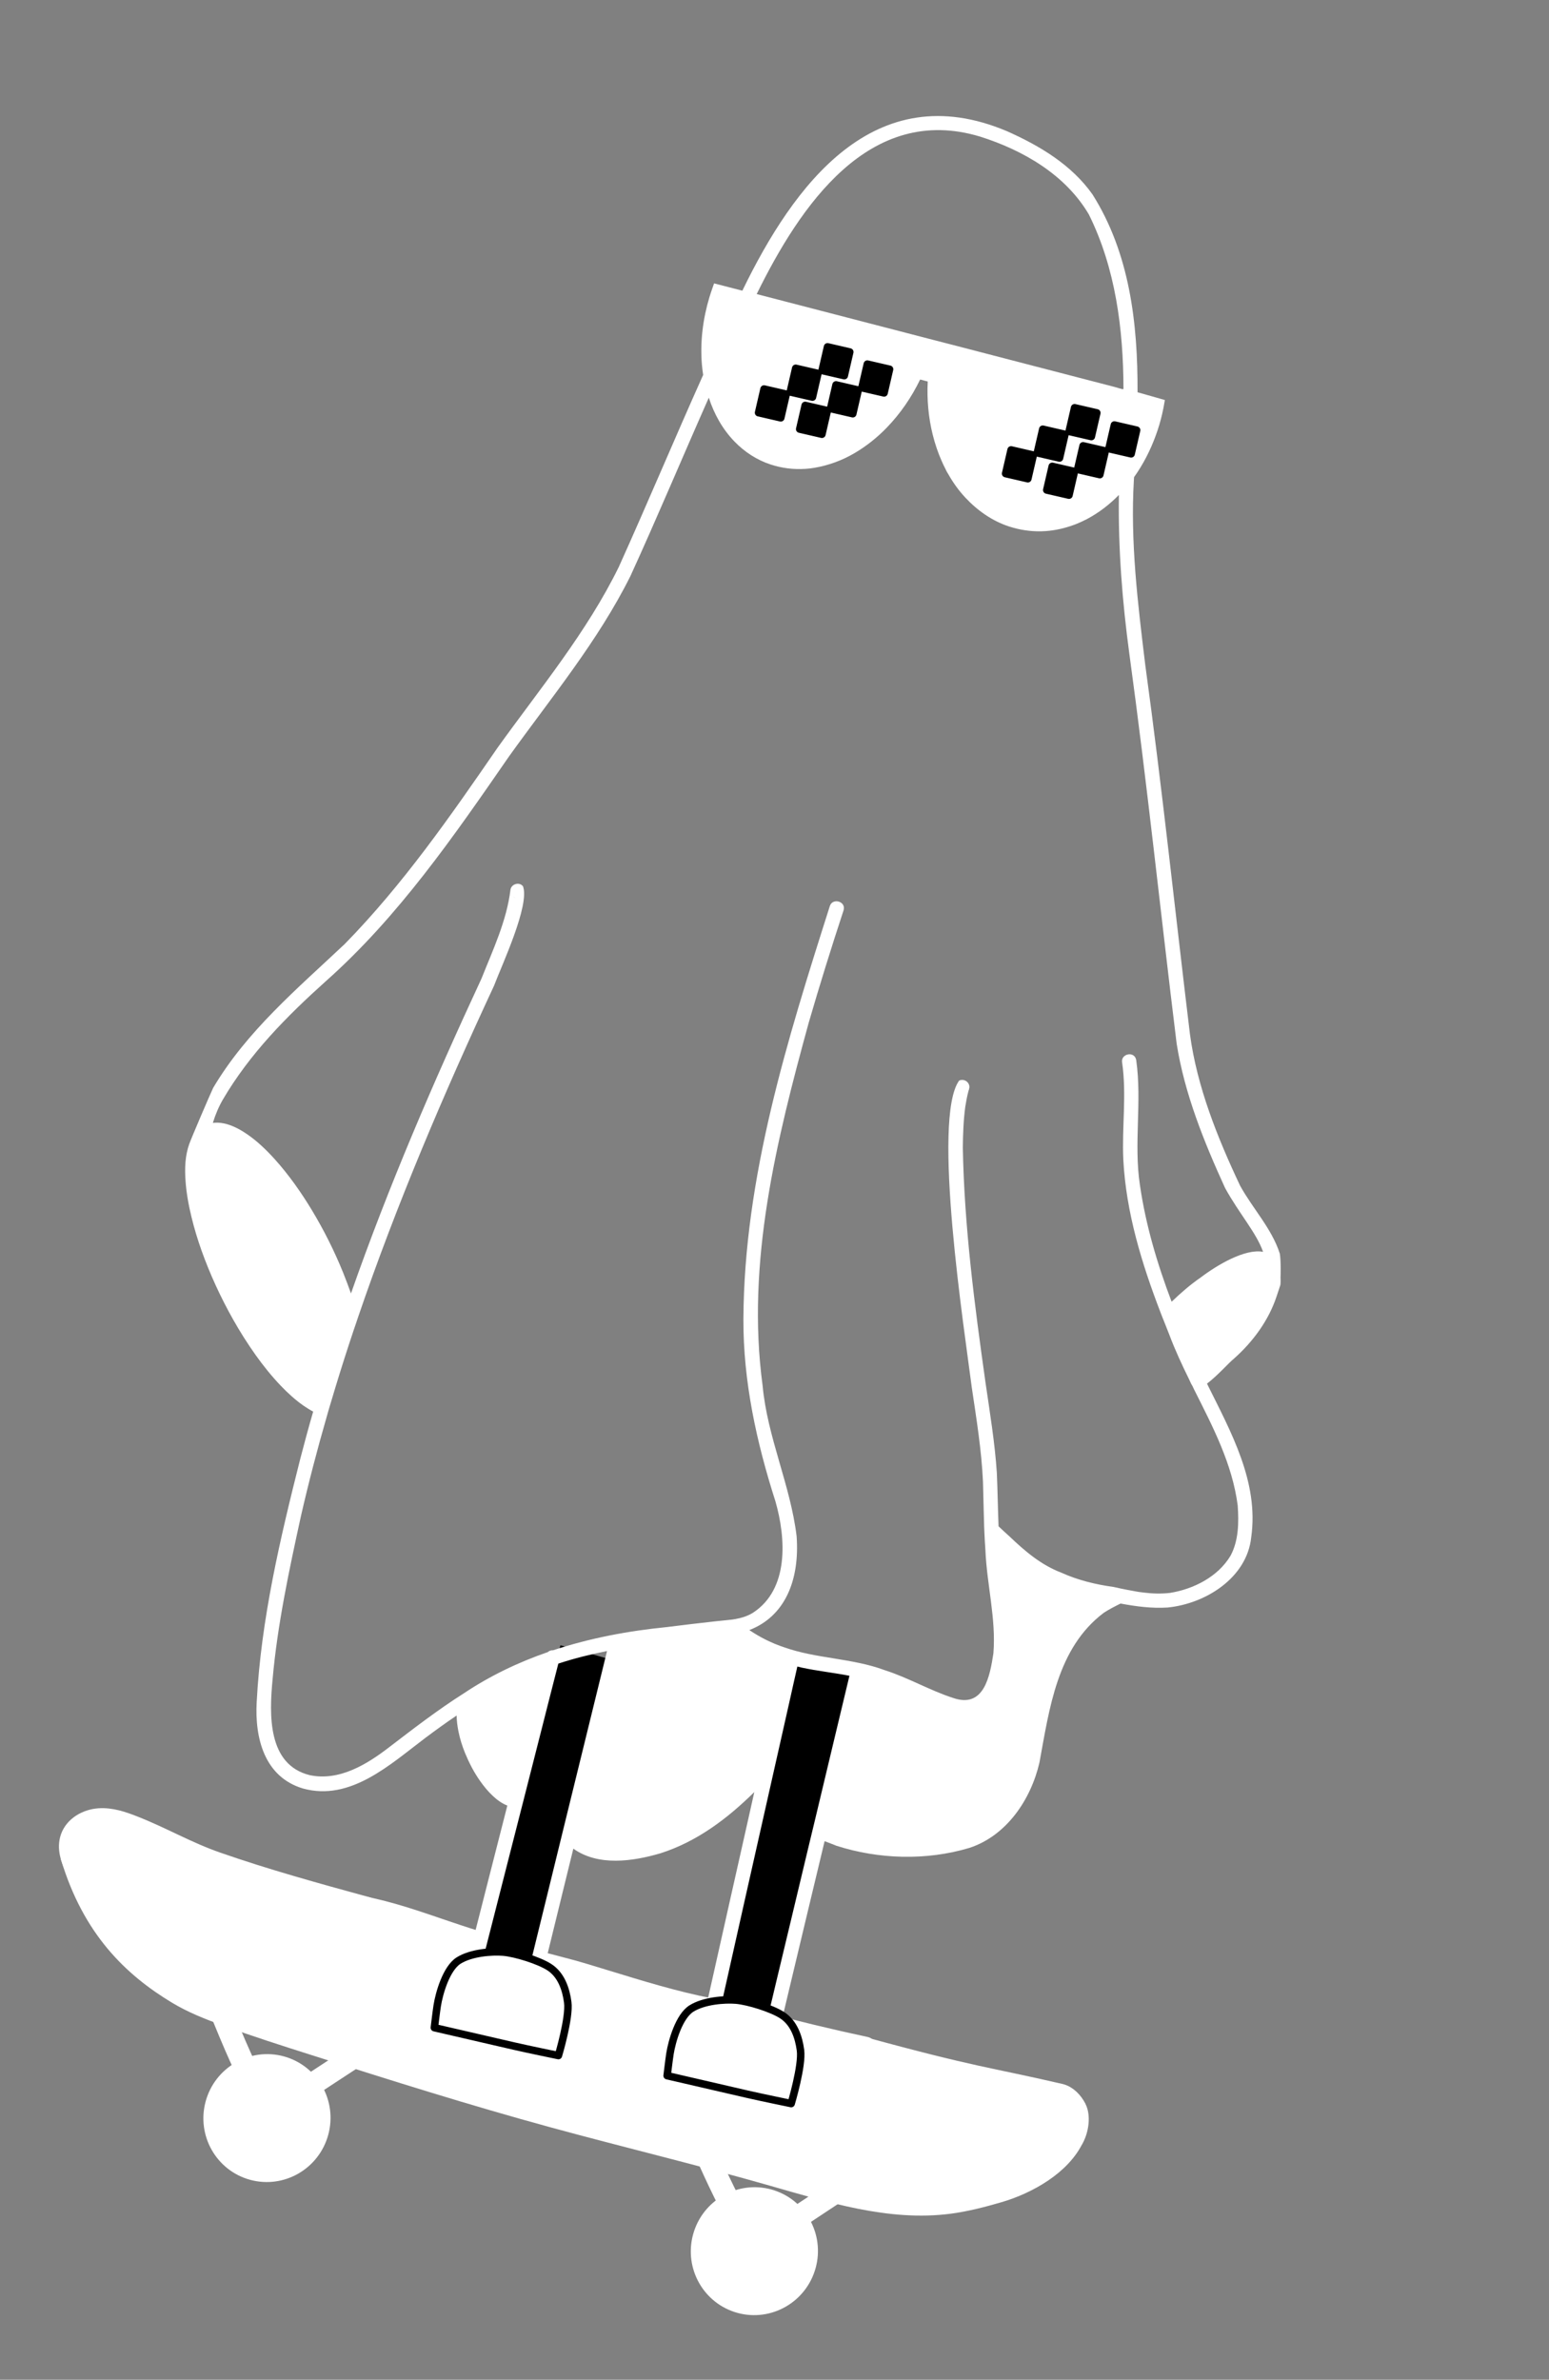 <svg width="207" height="318" viewBox="0 0 207 318" fill="none" xmlns="http://www.w3.org/2000/svg">
<rect x="0" y="0" width="207" height="318" fill="#808080" stroke="none"/>
<path d="M102.817 301.368C102.474 302.625 101.281 303.323 100.207 303.03C99.134 302.737 98.461 301.529 98.804 300.273C99.147 299.016 100.34 298.318 101.414 298.611C102.487 298.904 103.16 300.112 102.817 301.368Z" fill="white" stroke="white"/>
<path d="M98.954 307.622C102.678 308.638 106.528 306.418 107.554 302.662C108.579 298.905 106.392 295.036 102.667 294.019C98.943 293.003 95.093 295.223 94.067 298.979C93.042 302.735 95.23 306.605 98.954 307.622Z" fill="white" stroke="white" stroke-width="3" stroke-miterlimit="10" stroke-linecap="round"/>
<path d="M37.681 283.584C37.338 284.84 36.145 285.538 35.072 285.245C33.998 284.952 33.325 283.745 33.668 282.488C34.011 281.232 35.205 280.534 36.278 280.827C37.351 281.12 38.024 282.328 37.681 283.584Z" fill="white" stroke="white"/>
<path d="M33.818 289.837C37.542 290.854 41.392 288.633 42.418 284.877C43.443 281.121 41.256 277.252 37.532 276.235C33.807 275.218 29.957 277.439 28.931 281.195C27.906 284.951 30.093 288.82 33.818 289.837Z" fill="white" stroke="white" stroke-width="3" stroke-miterlimit="10" stroke-linecap="round"/>
<path d="M115.234 273.66C130.292 277.772 131.688 277.635 141.614 279.93C142.531 280.139 143.266 280.941 143.701 281.775C144.323 282.992 143.851 284.947 143.29 285.788C142.503 286.963 138.821 289.627 132.355 289.655C130.072 289.664 126.216 289.627 124.209 289.079C112.787 285.96 78.455 276.773 78.455 276.773L57.575 270.595L44.056 266.386C44.056 266.386 30.525 262.412 24.017 259.712C18.616 257.47 12.897 254.727 10.183 249.518C9.563 248.333 9.118 246.926 9.551 245.645C10.054 244.145 11.667 243.248 13.232 243.136C14.796 243.024 16.333 243.547 17.783 244.12C21.798 245.703 24.878 247.56 28.947 248.982C35.354 251.218 42.109 253.093 49.025 254.982" fill="white"/>
<path d="M115.234 273.66C130.292 277.772 131.688 277.635 141.614 279.93C142.531 280.139 143.266 280.941 143.701 281.775C144.323 282.992 143.851 284.947 143.29 285.788C142.503 286.963 138.821 289.627 132.355 289.655C130.072 289.664 126.216 289.627 124.209 289.079C112.787 285.96 78.455 276.773 78.455 276.773L57.575 270.595L44.056 266.386C44.056 266.386 30.525 262.412 24.017 259.712C18.616 257.47 12.897 254.727 10.183 249.518C9.563 248.333 9.118 246.926 9.551 245.645C10.054 244.145 11.667 243.248 13.232 243.136C14.796 243.024 16.333 243.547 17.783 244.12C21.798 245.703 24.878 247.56 28.947 248.982C35.354 251.218 42.109 253.093 49.025 254.982" stroke="white" stroke-width="3" stroke-miterlimit="10" stroke-linecap="round" stroke-linejoin="round"/>
<path d="M9.597 248.094C12.466 257.595 17.802 262.732 23.745 266.324C25.783 267.554 28.02 268.435 30.257 269.242C34.161 270.66 38.117 271.927 42.076 273.184C52.66 276.561 63.255 279.9 73.963 282.823C83.725 285.489 93.563 287.843 103.294 290.625C110.997 292.821 118.916 295.367 126.871 294.325C129.088 294.029 131.264 293.462 133.415 292.836C137.245 291.716 141.758 289.195 143.421 285.534" fill="white"/>
<path d="M9.597 248.094C12.466 257.595 17.802 262.732 23.745 266.324C25.783 267.554 28.02 268.435 30.257 269.242C34.161 270.66 38.117 271.927 42.076 273.184C52.66 276.561 63.255 279.9 73.963 282.823C83.725 285.489 93.563 287.843 103.294 290.625C110.997 292.821 118.916 295.367 126.871 294.325C129.088 294.029 131.264 293.462 133.415 292.836C137.245 291.716 141.758 289.195 143.421 285.534" stroke="white" stroke-width="3" stroke-miterlimit="10" stroke-linecap="round"/>
<path d="M48.018 254.8C55.881 256.222 63.16 260.199 71.092 261.142C68.62 260.819 66.176 260.276 63.816 259.508" fill="white"/>
<path d="M48.018 254.8C55.881 256.222 63.16 260.199 71.092 261.142C68.62 260.819 66.176 260.276 63.816 259.508" stroke="white" stroke-width="3" stroke-miterlimit="10" stroke-linecap="round"/>
<path d="M115.626 273.664C110.848 272.639 106.091 271.496 101.368 270.227L115.626 273.664Z" fill="white"/>
<path d="M115.626 273.664C110.848 272.639 106.091 271.496 101.368 270.227" stroke="white" stroke-width="3" stroke-miterlimit="10" stroke-linecap="round"/>
<path d="M94.911 268.516C90.147 267.588 85.501 266.154 80.862 264.732C78.938 264.144 77.018 263.547 75.064 263.035C75.123 263.082 75.186 263.12 75.245 263.167" fill="white"/>
<path d="M94.911 268.516C90.147 267.588 85.501 266.154 80.862 264.732C78.938 264.144 77.018 263.547 75.064 263.035C75.123 263.082 75.186 263.12 75.245 263.167" stroke="white" stroke-width="3" stroke-miterlimit="10" stroke-linecap="round"/>
<path d="M111.561 292.996C109.875 294.121 108.179 295.245 106.486 296.358L111.561 292.996Z" fill="white"/>
<path d="M111.561 292.996C109.875 294.121 108.179 295.245 106.486 296.358" stroke="white" stroke-width="3" stroke-miterlimit="10" stroke-linecap="round"/>
<path d="M94.654 288.4C95.847 291.058 96.451 292.301 97.49 294.378L94.654 288.4Z" fill="white"/>
<path d="M94.654 288.4C95.847 291.058 96.451 292.301 97.49 294.378" stroke="white" stroke-width="3" stroke-miterlimit="10" stroke-linecap="round"/>
<path d="M46.917 275.118C45.175 276.259 43.443 277.403 41.691 278.542L46.917 275.118Z" fill="white"/>
<path d="M46.917 275.118C45.175 276.259 43.443 277.403 41.691 278.542" stroke="white" stroke-width="3" stroke-miterlimit="10" stroke-linecap="round"/>
<path d="M29.829 269.478C31.104 272.593 31.739 274.063 32.858 276.493L29.829 269.478Z" fill="white"/>
<path d="M29.829 269.478C31.104 272.593 31.739 274.063 32.858 276.493" stroke="white" stroke-width="3" stroke-miterlimit="10" stroke-linecap="round"/>
<rect x="74.897" y="219.857" width="8.263" height="47.586" transform="rotate(15.775 74.897 219.857)" fill="black"/>
<rect x="106.111" y="222.008" width="8.986" height="48.297" transform="rotate(13.484 106.111 222.008)" fill="black"/>
<path d="M68.834 119.979C68.843 119.981 68.863 119.986 68.873 119.988C68.778 119.956 68.675 119.912 68.596 119.852L68.604 119.864C68.64 119.883 68.675 119.912 68.712 119.93C68.76 119.942 68.797 119.96 68.834 119.979ZM150.015 52.006C150.049 51.994 150.092 51.983 150.136 51.973C150.116 43.973 149.077 35.851 145.513 28.664C142.39 23.345 136.73 20.077 130.992 18.259C116.153 13.764 106.909 27.526 101.121 39.296C102.427 39.639 103.736 39.972 105.042 40.315C108.761 41.276 112.468 42.245 116.187 43.207C118.454 43.792 120.718 44.387 122.985 44.972C123.604 45.136 124.225 45.29 124.844 45.453C124.844 45.453 124.854 45.455 124.864 45.458C125.483 45.621 126.104 45.775 126.723 45.938C126.879 45.974 127.023 46.018 127.179 46.054C130.849 47.004 134.527 47.967 138.197 48.917C141.789 49.85 145.391 50.784 148.984 51.717C149.328 51.827 149.676 51.918 150.015 52.006ZM164.44 207.893C165.534 205.867 165.558 203.409 165.399 201.166C164.673 195.6 162.071 190.647 159.568 185.666C159.163 184.751 159.396 185.431 158.918 184.346C157.962 182.4 157.048 180.445 156.292 178.433C156.147 178.081 156.012 177.732 155.877 177.383C155.834 177.26 155.778 177.144 155.735 177.021C155.649 176.817 155.572 176.614 155.489 176.4C155.476 176.366 155.461 176.342 155.448 176.308C155.331 176.015 155.217 175.711 155.1 175.417C152.575 168.84 150.483 162.035 150.114 154.97C149.91 150.654 150.577 146.302 149.958 142.003C149.964 142.024 149.969 142.046 149.974 142.068C149.636 140.82 151.668 140.335 151.843 141.709C152.621 147.226 151.492 152.825 152.331 158.346C153.106 163.698 154.648 168.888 156.568 173.95C157.796 172.766 159.078 171.656 160.482 170.687C162.696 169.012 166.393 166.828 168.792 167.28C167.85 164.651 165.658 162.276 163.712 158.748C160.904 152.598 158.303 146.178 157.244 139.477C155.108 122.152 153.301 104.739 150.931 87.452C149.969 80.374 149.417 73.257 149.522 66.138C148.271 67.419 146.848 68.517 145.257 69.361C144.779 69.609 144.285 69.834 143.9 69.992C142.725 70.459 141.501 70.782 140.247 70.923C138.814 71.085 137.378 70.989 135.985 70.668C135.595 70.577 135.21 70.468 134.837 70.351C132.604 69.62 130.626 68.229 129.021 66.514C128.156 65.595 127.409 64.561 126.781 63.461C126.743 63.401 126.708 63.331 126.671 63.271C126.531 63.075 126.423 62.834 126.327 62.627C126.156 62.301 125.997 61.966 125.85 61.624C125.335 60.479 124.945 59.281 124.649 58.114C124.069 55.784 123.854 53.384 123.978 50.98C123.861 50.953 123.756 50.919 123.639 50.892C123.417 50.83 123.183 50.776 122.962 50.714C121.82 53.078 120.317 55.276 118.485 57.163C117.219 58.471 115.772 59.625 114.204 60.546C112.553 61.519 110.736 62.187 108.845 62.51C107.253 62.779 105.613 62.728 104.044 62.366C103.683 62.282 103.327 62.18 102.974 62.067C101.151 61.472 99.501 60.393 98.167 59.017C96.558 57.362 95.427 55.326 94.721 53.141C91.206 61.073 87.856 69.085 84.248 76.975C79.905 85.691 73.663 93.209 68.014 101.09C60.678 111.701 53.262 122.479 43.563 131.097C38.306 135.815 33.377 140.803 29.788 146.923C29.226 147.891 28.791 148.93 28.46 150.003C28.456 150.022 28.454 150.032 28.459 150.054C28.544 150.043 28.616 150.039 28.701 150.028C29.234 149.986 29.789 150.074 30.301 150.212C31.283 150.491 32.185 150.986 33.017 151.558C34.4 152.504 35.615 153.688 36.686 154.869C38.582 156.97 40.22 159.298 41.683 161.719C43.293 164.39 44.69 167.186 45.86 170.074C46.223 170.989 46.574 171.912 46.904 172.84C51.918 158.51 57.942 144.558 64.339 130.774C65.878 126.912 67.719 123.027 68.219 118.862C68.361 118.115 69.396 117.81 69.89 118.427C70.826 120.952 67.073 128.933 66.017 131.727C59.291 146.184 53.011 160.887 47.863 175.976C47.764 176.271 47.665 176.567 47.566 176.862C47.471 177.138 47.377 177.413 47.282 177.689C47.08 178.299 46.875 178.919 46.672 179.529C45.812 182.143 44.998 184.777 44.214 187.418C44.157 187.621 44.092 187.811 44.035 188.013C43.989 188.167 43.944 188.321 43.898 188.474C43.818 188.733 43.745 189.003 43.674 189.264C42.398 193.68 41.238 198.123 40.21 202.617C38.637 209.828 37.076 217.073 36.425 224.425C35.983 229.095 35.725 235.809 41.395 237.211C45.33 238.038 49.022 235.781 52.02 233.467C55.274 230.975 58.521 228.472 61.984 226.275C65.491 223.934 69.265 222.127 73.201 220.768C73.395 220.597 73.643 220.501 73.915 220.522C78.827 218.896 83.977 217.93 89.144 217.42C91.3 217.149 93.455 216.887 95.602 216.654C95.97 216.616 96.338 216.578 96.706 216.54C96.748 216.539 96.791 216.529 96.832 216.528C96.873 216.527 96.917 216.517 96.958 216.516C97.273 216.486 97.578 216.454 97.895 216.414C97.939 216.404 97.98 216.403 98.023 216.392C98.086 216.386 98.151 216.371 98.205 216.362C99.049 216.219 99.864 215.976 100.606 215.521C105.468 212.375 105.037 205.532 103.62 200.607C101.096 192.737 99.315 184.587 99.345 176.281C99.434 157.324 105.204 138.962 110.901 121.055C111.271 119.939 113.136 120.442 112.715 121.689C111.089 126.64 109.538 131.619 108.085 136.62C103.766 152.342 99.692 168.735 101.908 185.135C102.537 192.054 105.63 198.434 106.457 205.296C106.879 211.202 104.879 215.995 100.135 217.824C101.574 218.793 103.136 219.585 104.844 220.144C106.96 220.889 109.167 221.245 111.374 221.601C113.697 221.983 116.032 222.359 118.252 223.19C121.387 224.191 124.259 225.891 127.391 226.902C131.519 228.317 132.287 223.968 132.754 220.925C133.125 216.3 131.871 211.731 131.684 207.12C131.628 206.338 131.583 205.558 131.549 204.77C131.542 204.491 131.522 204.22 131.515 203.941C131.51 203.786 131.507 203.621 131.502 203.466C131.48 202.937 131.468 202.411 131.458 201.875C131.43 200.575 131.4 199.285 131.36 197.993C131.162 193.74 130.486 189.601 129.868 185.435C128.899 177.853 124.504 149.517 128.17 144.4C128.634 144.169 129.232 144.379 129.451 144.85C129.615 145.165 129.538 145.496 129.417 145.797C129.236 146.494 129.107 147.183 128.994 147.895C128.75 149.707 128.688 151.53 128.668 153.352C128.854 163.874 130.234 174.384 131.702 184.781C132.283 188.795 132.95 192.798 133.214 196.851C133.315 199.215 133.35 201.594 133.441 203.955C133.92 204.414 134.411 204.866 134.904 205.309C136.955 207.271 139.133 209.128 141.822 210.15C144.043 211.155 146.413 211.734 148.821 212.064C149.074 212.123 149.32 212.169 149.573 212.228C149.632 212.241 149.69 212.255 149.749 212.268C149.875 212.297 150.004 212.317 150.121 212.344C150.238 212.371 150.367 212.39 150.484 212.417C150.571 212.438 150.671 212.451 150.769 212.473C150.817 212.484 150.866 212.496 150.917 212.497C150.995 212.515 151.075 212.523 151.153 212.541C151.311 212.568 151.467 212.604 151.616 212.628C151.693 212.646 151.774 212.654 151.852 212.672C151.961 212.687 152.07 212.702 152.178 212.727C152.246 212.742 152.307 212.746 152.377 212.752C152.435 212.766 152.496 212.769 152.557 212.773C152.637 212.781 152.705 212.797 152.786 212.806C153.962 212.954 155.144 212.991 156.345 212.858C159.489 212.353 162.752 210.715 164.44 207.893ZM167.205 205.432C166.628 210.861 161.101 214.306 156.038 214.809C153.923 214.946 151.832 214.669 149.746 214.279C148.981 214.657 148.224 215.046 147.512 215.508C141.251 220.22 140.235 228.35 138.904 235.534C137.763 240.474 134.51 245.316 129.527 246.936C123.794 248.65 117.433 248.464 111.758 246.64C111.301 246.442 110.759 246.255 110.195 246.032C109.425 249.231 108.665 252.432 107.893 255.641C107.167 258.696 106.429 261.758 105.702 264.813C105.344 266.321 104.987 267.819 104.629 269.327C104.619 269.325 104.6 269.32 104.58 269.316C103.973 269.145 103.355 269.064 102.742 268.963C103.07 267.633 103.379 266.298 103.697 264.965C104.369 262.144 105.039 259.333 105.721 256.514C106.542 253.091 107.366 249.659 108.178 246.233C108.252 245.912 108.326 245.59 108.412 245.261C108.568 244.589 108.733 243.919 108.898 243.249C109.532 240.593 110.166 237.938 110.799 235.283C111.7 231.519 112.6 227.755 113.5 223.991C113.505 223.971 113.509 223.952 113.514 223.932C111.393 223.514 109.238 223.293 107.126 222.837C106.932 222.792 106.746 222.749 106.554 222.694C106.185 224.292 105.833 225.904 105.473 227.504C105.065 229.319 104.656 231.133 104.247 232.948L104.245 232.958C103.959 234.236 103.677 235.505 103.382 236.782C102.856 239.103 102.337 241.436 101.812 243.757C101.037 247.201 100.264 250.635 99.491 254.069C98.822 257.055 98.15 260.051 97.481 263.037C97.131 264.598 96.778 266.169 96.425 267.74C96.357 267.724 96.277 267.716 96.209 267.7C95.722 267.629 95.234 267.568 94.747 267.496C94.711 267.478 94.664 267.457 94.618 267.436C94.591 267.419 94.564 267.402 94.537 267.386C94.876 265.874 95.215 264.361 95.552 262.858C96.223 259.863 96.895 256.867 97.564 253.881C98.337 250.447 99.107 247.022 99.88 243.588C100.188 242.212 100.493 240.846 100.801 239.47C97.185 243.037 93.121 246.101 88.268 247.649C84.557 248.742 79.938 249.409 76.618 247.031C76.15 248.924 75.694 250.81 75.226 252.703C74.559 255.412 73.902 258.124 73.233 260.843C73 261.806 72.758 262.766 72.528 263.718C72.145 263.64 71.753 263.56 71.371 263.482C71.125 263.435 70.889 263.391 70.641 263.354C70.817 262.636 70.996 261.907 71.172 261.188C71.814 258.586 72.449 255.972 73.091 253.37C73.939 249.922 74.787 246.474 75.622 243.034C76.493 239.489 77.363 235.944 78.231 232.409C79.164 228.591 80.109 224.765 81.042 220.947C81.067 220.84 81.092 220.733 81.117 220.626C78.922 221.063 76.756 221.599 74.612 222.305C73.868 225.171 73.15 228.054 72.416 230.922C71.644 233.956 70.869 236.999 70.096 240.033C70.058 240.199 70.007 240.372 69.969 240.538C69.901 240.789 69.842 241.042 69.772 241.303C68.983 244.405 68.195 247.507 67.397 250.607C66.602 253.739 65.809 256.86 65.006 259.98C64.795 260.803 64.587 261.617 64.376 262.441C64.249 262.412 64.111 262.39 63.984 262.361C63.572 262.276 63.171 262.193 62.764 262.13C62.675 262.12 62.577 262.097 62.487 262.087C62.655 261.448 62.811 260.817 62.979 260.179C63.8 256.981 64.611 253.782 65.424 250.572C66.213 247.47 66.999 244.378 67.797 241.278C67.064 240.985 66.422 240.519 65.85 239.976C65.216 239.389 64.665 238.707 64.17 238.008C63.349 236.853 62.697 235.584 62.157 234.279C61.769 233.338 61.463 232.353 61.263 231.353C61.124 230.664 61.032 229.955 61.021 229.244C59.6 230.199 58.218 231.204 56.854 232.223C52.158 235.757 46.836 240.757 40.471 238.989C35.327 237.442 34.033 232.247 34.303 227.434C34.877 216.421 37.44 205.59 40.128 194.931C40.677 192.821 41.243 190.725 41.851 188.628C41.403 188.391 40.973 188.117 40.556 187.836C39.46 187.069 38.461 186.151 37.534 185.188C36.303 183.898 35.187 182.511 34.156 181.062C33.064 179.526 32.058 177.929 31.133 176.289C29.482 173.352 28.066 170.284 26.932 167.108C26.416 165.654 25.959 164.163 25.598 162.663C25.207 161.064 24.907 159.435 24.794 157.787C24.673 156.138 24.731 154.417 25.3 152.844C25.586 152.048 28.042 146.304 28.482 145.379C32.964 137.793 39.736 132.112 46.072 126.144C53.864 118.184 60.215 109.039 66.503 99.9C72.147 92.038 78.418 84.486 82.691 75.763C86.535 67.25 90.138 58.63 93.965 50.103C93.891 49.624 93.839 49.139 93.794 48.667C93.55 45.635 93.935 42.593 94.809 39.696C94.827 39.618 94.855 39.542 94.883 39.466C94.91 39.391 94.931 39.303 94.959 39.227C95.002 39.083 95.053 38.951 95.097 38.807C95.2 38.493 95.313 38.18 95.427 37.868C96.046 38.031 96.674 38.197 97.305 38.353C97.934 38.519 98.573 38.687 99.204 38.843C106.081 24.667 116.841 10.074 134.53 17.516C138.915 19.463 143.174 21.997 145.991 25.973C150.95 33.83 152.059 43.159 152.014 52.417C152.601 52.583 153.199 52.752 153.796 52.921C153.864 52.937 153.93 52.962 153.998 52.978C154.374 53.085 154.74 53.19 155.115 53.297C155.298 53.35 155.481 53.402 155.664 53.455C155.568 54.09 155.444 54.718 155.298 55.351C155.079 56.296 154.805 57.218 154.47 58.136C153.753 60.126 152.776 62.045 151.548 63.763C151.541 63.885 151.533 64.006 151.526 64.127C151.034 72.389 152.051 80.649 153.044 88.833C155.302 105.273 157.022 121.732 159.018 138.194C159.965 145.248 162.712 152.061 165.715 158.43C167.398 161.498 169.954 164.162 171.026 167.519C171.206 168.607 171.12 170.712 171.12 170.712C171.12 170.712 171.166 171.533 171.076 171.79C170.964 172.143 171.021 171.941 170.604 173.21C169.556 176.416 167.441 179.305 164.875 181.575C164.246 182.076 162.688 183.841 161.296 184.895C164.495 191.35 168.254 198.048 167.205 205.432Z" fill="white"/>
<path d="M58.424 268.035C58.683 266.381 59.634 263.019 61.301 261.977C62.981 260.928 65.735 260.733 67.246 260.856C68.927 260.998 72.016 261.979 73.376 262.847C75.005 263.88 75.636 265.812 75.869 267.559C76.144 269.613 74.624 274.681 74.624 274.681C74.624 274.681 70.558 273.845 68.755 273.428C67.888 273.228 67.021 273.028 66.154 272.828C65.024 272.566 63.893 272.305 62.754 272.042C61.185 271.68 58.047 270.955 58.047 270.955C58.047 270.955 58.309 268.757 58.424 268.035Z" fill="white" stroke="black" stroke-miterlimit="10" stroke-linecap="round" stroke-linejoin="round"/>
<path d="M89.528 274.45C89.787 272.796 90.739 269.434 92.406 268.392C94.085 267.343 96.84 267.148 98.35 267.271C100.032 267.413 103.12 268.394 104.48 269.262C106.109 270.295 106.74 272.227 106.973 273.974C107.248 276.029 105.728 281.097 105.728 281.097C105.728 281.097 101.662 280.26 99.86 279.844C98.993 279.643 98.125 279.443 97.258 279.243C96.128 278.982 94.998 278.721 93.858 278.457C92.289 278.095 89.152 277.37 89.152 277.37C89.152 277.37 89.413 275.173 89.528 274.45Z" fill="white" stroke="black" stroke-miterlimit="10" stroke-linecap="round" stroke-linejoin="round"/>
<path d="M143.585 63.001L140.614 62.315L139.882 65.482L142.854 66.168L143.585 63.001Z" fill="black" stroke="black" stroke-miterlimit="10" stroke-linecap="round" stroke-linejoin="round"/>
<path d="M147.708 60.259L144.737 59.572L144.005 62.739L146.977 63.426L147.708 60.259Z" fill="black" stroke="black" stroke-miterlimit="10" stroke-linecap="round" stroke-linejoin="round"/>
<path d="M151.891 57.479L148.92 56.793L148.188 59.959L151.16 60.646L151.891 57.479Z" fill="black" stroke="black" stroke-miterlimit="10" stroke-linecap="round" stroke-linejoin="round"/>
<path d="M138.088 60.808L135.116 60.121L134.385 63.288L137.357 63.974L138.088 60.808Z" fill="black" stroke="black" stroke-miterlimit="10" stroke-linecap="round" stroke-linejoin="round"/>
<path d="M142.32 58.039L139.348 57.353L138.616 60.519L141.588 61.206L142.32 58.039Z" fill="black" stroke="black" stroke-miterlimit="10" stroke-linecap="round" stroke-linejoin="round"/>
<path d="M146.574 55.173L143.602 54.487L142.871 57.653L145.842 58.34L146.574 55.173Z" fill="black" stroke="black" stroke-miterlimit="10" stroke-linecap="round" stroke-linejoin="round"/>
<path d="M110.57 54.862L107.598 54.175L106.867 57.342L109.839 58.029L110.57 54.862Z" fill="black" stroke="black" stroke-miterlimit="10" stroke-linecap="round" stroke-linejoin="round"/>
<path d="M114.693 52.12L111.721 51.433L110.99 54.6L113.962 55.286L114.693 52.12Z" fill="black" stroke="black" stroke-miterlimit="10" stroke-linecap="round" stroke-linejoin="round"/>
<path d="M118.876 49.34L115.905 48.653L115.173 51.82L118.145 52.506L118.876 49.34Z" fill="black" stroke="black" stroke-miterlimit="10" stroke-linecap="round" stroke-linejoin="round"/>
<path d="M105.073 52.668L102.101 51.982L101.37 55.149L104.341 55.835L105.073 52.668Z" fill="black" stroke="black" stroke-miterlimit="10" stroke-linecap="round" stroke-linejoin="round"/>
<path d="M109.305 49.9L106.333 49.213L105.601 52.38L108.573 53.066L109.305 49.9Z" fill="black" stroke="black" stroke-miterlimit="10" stroke-linecap="round" stroke-linejoin="round"/>
<path d="M113.559 47.034L110.587 46.347L109.855 49.514L112.827 50.2L113.559 47.034Z" fill="black" stroke="black" stroke-miterlimit="10" stroke-linecap="round" stroke-linejoin="round"/>
</svg>
